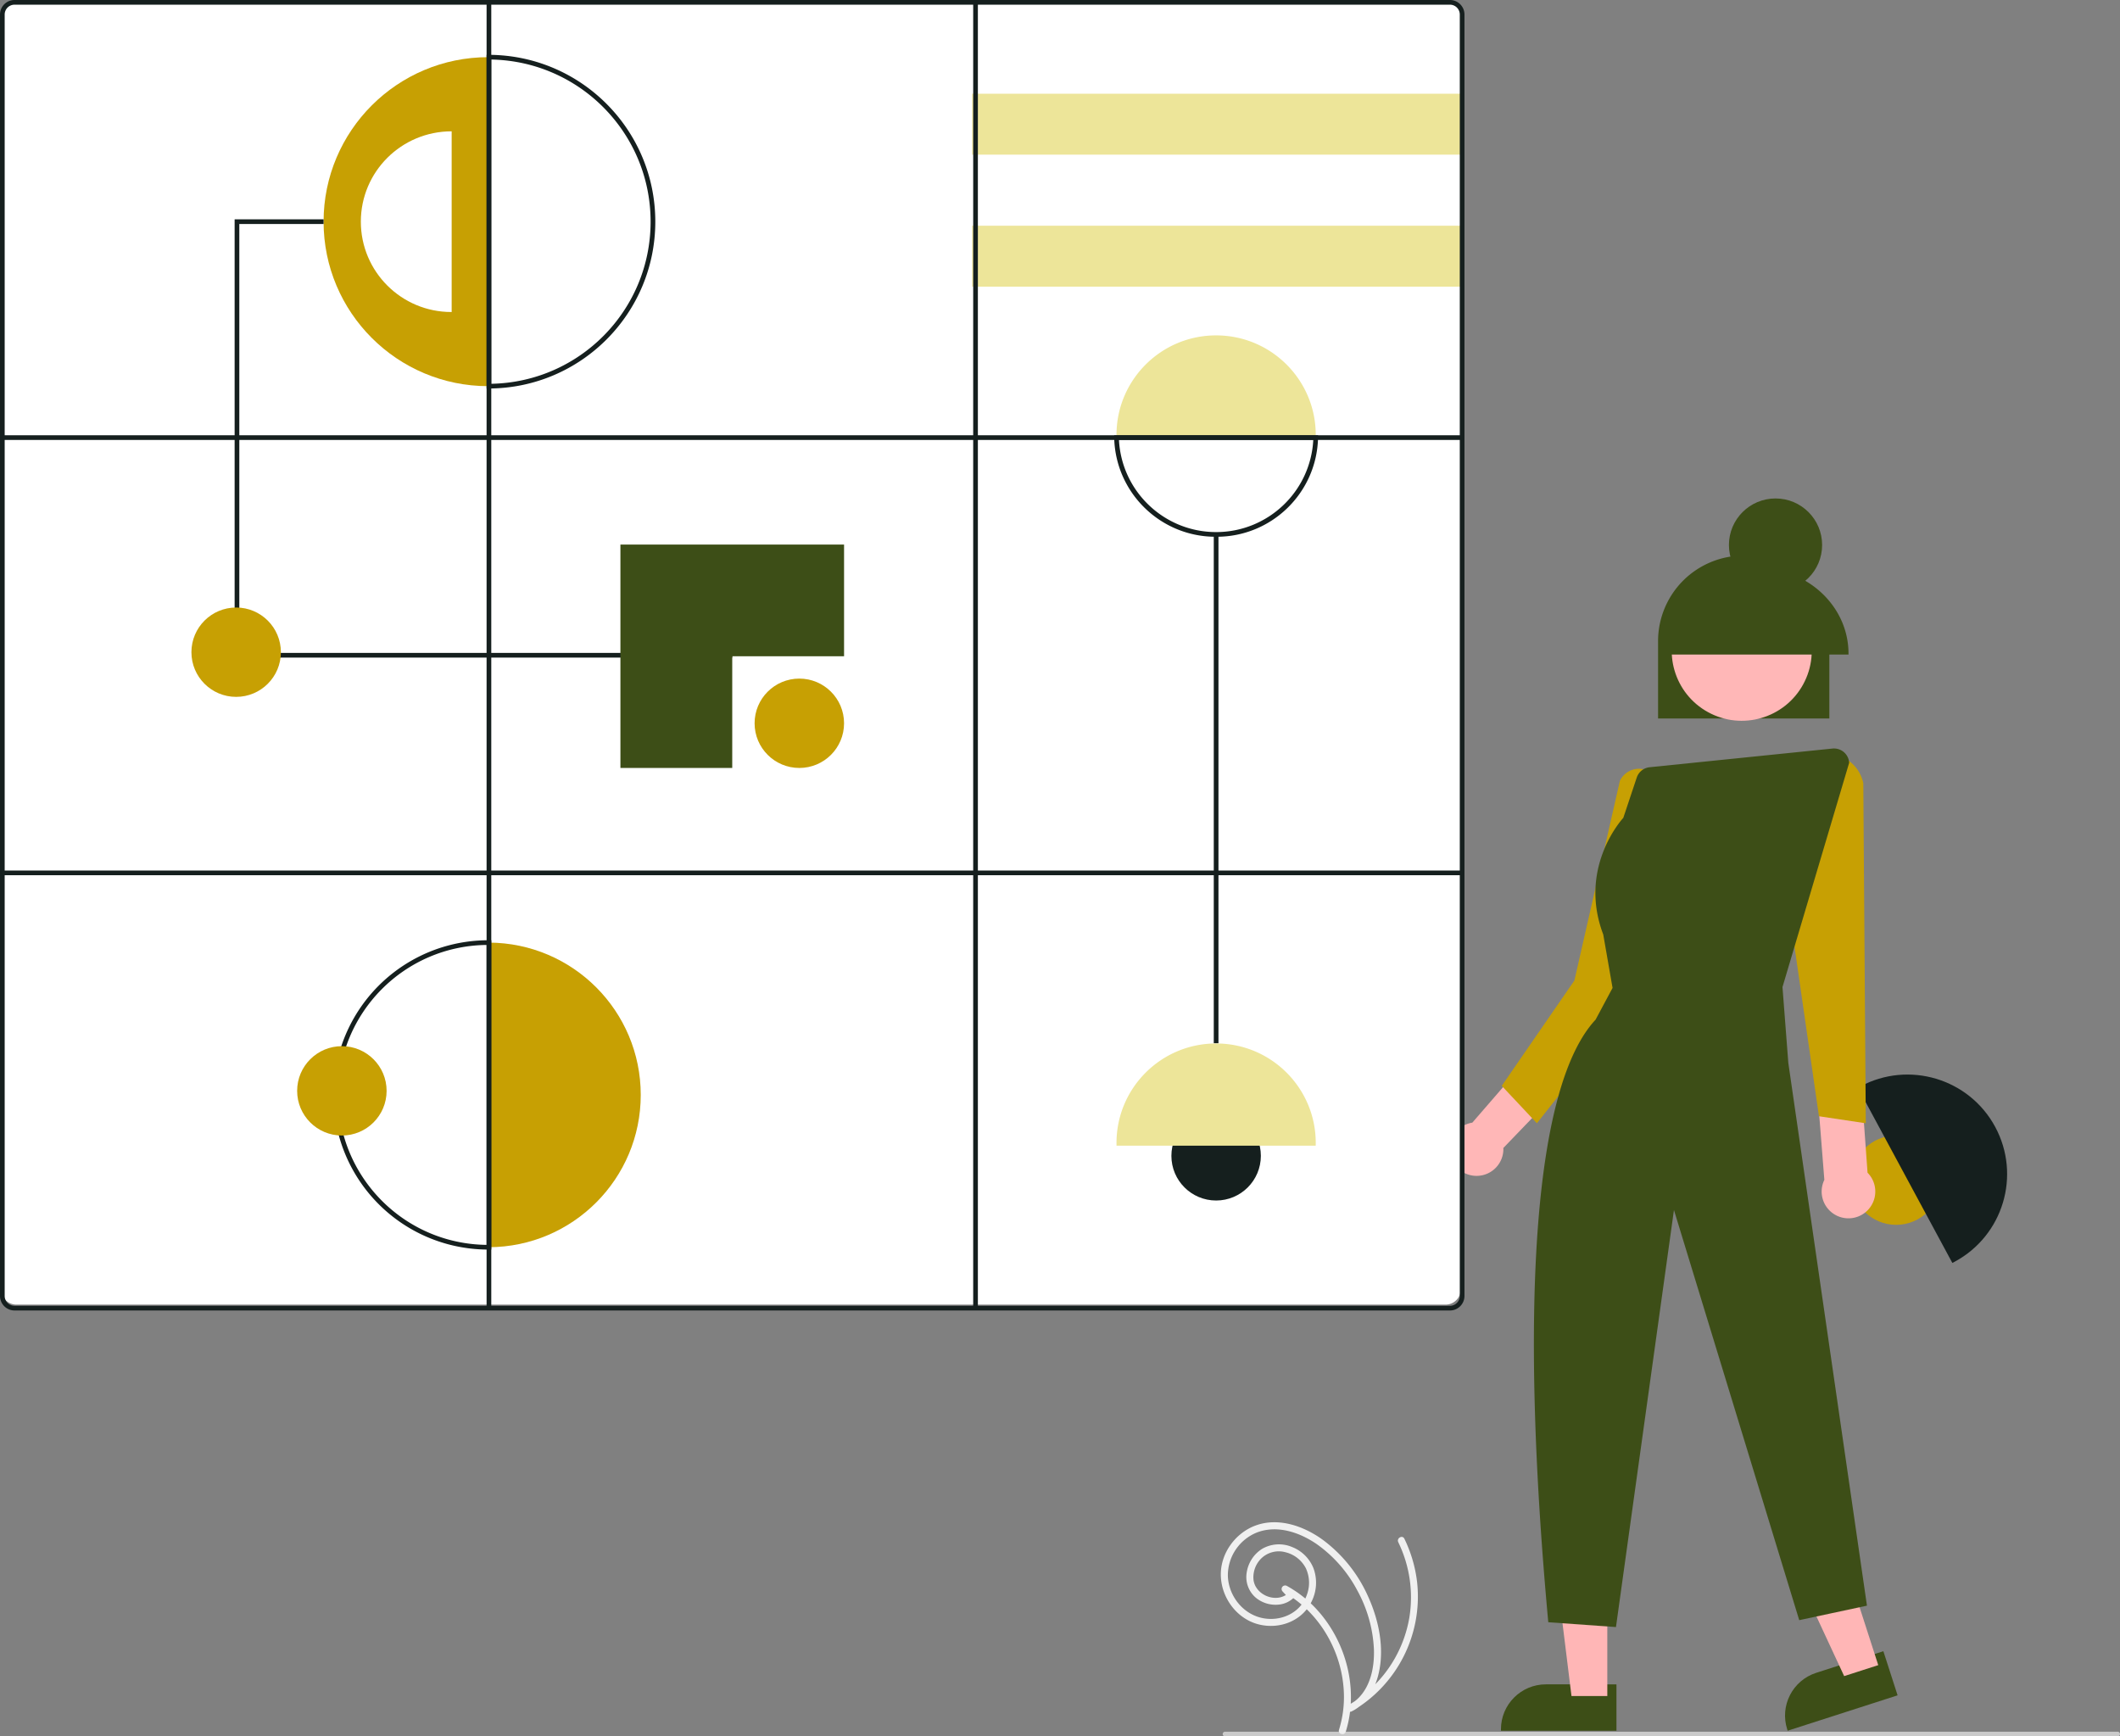 <?xml version="1.0" encoding="UTF-8"?>
<svg xmlns="http://www.w3.org/2000/svg" width="453" height="371" fill="none">
  <rect width="100%" height="100%" fill="#808080" stroke="none"/>
  <g data-testid="undraw_abstract_re_l9xy" style="fill: rgb(0, 0, 0);">
    <path d="M345.402 369.788h-24.681v-.312c0-5.299 4.301-9.594 9.606-9.595h.001l15.074.001Z" style="fill: rgb(61, 78, 23); fill-opacity: 1;" class="fills" data-testid="svg-path"></path>
    <path d="m343.45 362.378-7.655-.001-3.641-29.487 11.297.001-.001 29.487Z" style="fill: rgb(255, 182, 182);" class="fills" data-testid="svg-polygon"></path>
    <path d="m405.477 362.229-23.492 7.559-.095-.296c-1.627-5.044 1.147-10.45 6.197-12.075l14.348-4.617Z" style="fill: rgb(61, 78, 23); fill-opacity: 1;" class="fills" data-testid="svg-path"></path>
    <path d="m401.343 355.774-7.285 2.344-12.521-26.951 10.752-3.46 9.054 28.067Z" style="fill: rgb(255, 182, 182);" class="fills" data-testid="svg-polygon"></path>
    <ellipse cx="405.172" cy="252.155" rx="9.558" ry="9.546" style="fill: rgb(199, 160, 3); fill-opacity: 1;" class="fills" data-testid="svg-circle"></ellipse>
    <path d="M417.687 269.572c-.172.092-.342.179-.512.266l-20.18-37.423c.166-.095.332-.189.504-.281 10.351-5.565 23.259-1.698 28.833 8.639 5.573 10.337 1.704 23.229-8.645 28.799Z" style="fill: rgb(21, 31, 30); fill-opacity: 1;" class="fills" data-testid="svg-path"></path>
    <path d="m399.054 250.56-2.82-39.085.536-13.045-10.993 2.443 4.049 51.214a5.718 5.718 0 0 0 2.088 7.332 5.735 5.735 0 0 0 7.531-1.246 5.718 5.718 0 0 0-.391-7.613ZM349.306 216.109l-.699-13.096-7.055-5.725-.975 12.586-25.973 29.992a5.724 5.724 0 0 0-4.791 6.257 5.727 5.727 0 0 0 6.002 5.108 5.726 5.726 0 0 0 5.425-5.717c0-.077-.009-.152-.012-.228Z" style="fill: rgb(255, 183, 183);" class="fills" data-testid="svg-path"></path>
    <path d="M350.571 211.917 328.404 240l-7.509-8 15.519-22.5 9.723-42.661a4.505 4.505 0 0 1 2.633-2.344 4.445 4.445 0 0 1 3.465.248l.125.064Z" style="fill: rgb(199, 160, 3); fill-opacity: 1;" class="fills" data-testid="svg-path"></path>
    <path d="M390.894 153.508h-36.6v-16.516a18.271 18.271 0 0 1 9.147-15.837 18.319 18.319 0 0 1 18.305 0 18.274 18.274 0 0 1 9.148 15.837Z" style="fill: rgb(61, 78, 23); fill-opacity: 1;" class="fills" data-testid="svg-path"></path>
    <path d="m388.672 238.5-7.042-48.887.012-.045 7.231-28.394.678-.079a7.894 7.894 0 0 1 8.597 6.243l.536 72.662Z" style="fill: rgb(199, 160, 3); fill-opacity: 1;" class="fills" data-testid="svg-path"></path>
    <ellipse cx="379.393" cy="116.445" rx="9.957" ry="9.945" style="fill: rgb(61, 78, 23); fill-opacity: 1;" class="fills" data-testid="svg-circle"></ellipse>
    <ellipse cx="372.172" cy="139.064" rx="14.944" ry="14.954" transform="rotate(-61.307 372.244 139.185) skewX(.059)" style="fill: rgb(255, 183, 183);" class="fills" data-testid="svg-circle"></ellipse>
    <path d="M394.986 139.855h-38.929v-.221c0-10.078 8.732-18.277 19.465-18.277 10.732 0 19.464 8.199 19.464 18.277ZM345.298 347.64l-14.462-1.032-.02-.211c-6.338-69.107-2.741-114.75 10.125-128.532l3.63-6.783-1.988-11.415c-5.308-13.965 3.608-24.18 4.282-24.923l2.874-8.61a3.256 3.256 0 0 1 2.755-2.206l39.056-3.989.025.248-.025-.248a3.251 3.251 0 0 1 3.576 2.988l.003.046-.013.044-14.236 47.884 1.248 16.204 16.802 115.964-14.471 3.097-.067-.219-26.702-87.416Z" style="fill: rgb(61, 78, 23); fill-opacity: 1;" class="fills" data-testid="svg-path"></path>
    <path d="M308.88 278.75H3.504A3.256 3.256 0 0 1 .25 275.5V3.5A3.256 3.256 0 0 1 3.504.25H308.88a3.256 3.256 0 0 1 3.254 3.25v272a3.256 3.256 0 0 1-3.254 3.25Z" style="fill: rgb(255, 255, 255);" class="fills" data-testid="svg-path"></path>
    <path d="M104.475 12.215v70.293h-.144c-19.434 0-35.189-15.736-35.189-35.146 0-19.411 15.755-35.147 35.189-35.147Z" style="fill: rgb(199, 160, 3); fill-opacity: 1;" class="fills" data-testid="svg-path"></path>
    <path d="M96.511 28.058v38.607h-.078c-10.675 0-19.328-8.642-19.328-19.303 0-10.662 8.653-19.304 19.406-19.304Z" style="fill: rgb(255, 255, 255);" class="fills" data-testid="svg-path"></path>
    <path d="M156.464 140.5H50.135V46.861h19.007v1H51.136V139.5h105.328v1Z" style="fill: rgb(21, 31, 30); fill-opacity: 1;" class="fills" data-testid="svg-polygon"></path>
    <ellipse cx="170.8" cy="154.536" rx="9.558" ry="9.546" style="fill: rgb(199, 160, 3); fill-opacity: 1;" class="fills" data-testid="svg-circle"></ellipse>
    <path d="M156.464 140.217h23.894v-23.864H132.57v47.729h23.894v-23.865Z" style="fill: rgb(61, 78, 23); fill-opacity: 1;" class="fills" data-testid="svg-polygon"></path>
    <ellipse cx="259.86" cy="246.957" rx="9.558" ry="9.546" style="fill: rgb(21, 31, 30); fill-opacity: 1;" class="fills" data-testid="svg-circle"></ellipse>
    <ellipse cx="50.461" cy="139.349" rx="9.558" ry="9.546" style="fill: rgb(199, 160, 3); fill-opacity: 1;" class="fills" data-testid="svg-circle"></ellipse>
    <rect rx="0" ry="0" x="207.727" y="20.026" width="104.7" height="13.017" style="fill: rgb(237, 229, 153); fill-opacity: 1;" class="fills" data-testid="svg-rect"></rect>
    <rect rx="0" ry="0" x="207.727" y="48.23" width="104.7" height="13.017" style="fill: rgb(237, 229, 153); fill-opacity: 1;" class="fills" data-testid="svg-rect"></rect>
    <path d="M281.147 92.921c0 .196-.004.387-.008.578h-42.558a27.374 27.374 0 0 1-.008-.578c0-11.742 9.53-21.261 21.287-21.261s21.287 9.519 21.287 21.261ZM281.147 244.211c0 .195-.004.386-.008.577h-42.558a27.373 27.373 0 0 1-.008-.577c0-11.743 9.53-21.262 21.287-21.262s21.287 9.519 21.287 21.262Z" style="fill: rgb(237, 229, 153); fill-opacity: 1;" class="fills" data-testid="svg-path"></path>
    <rect rx="0" ry="0" x="259.359" y="114.182" width="1.001" height="108.711" style="fill: rgb(21, 31, 30); fill-opacity: 1;" class="fills" data-testid="svg-rect"></rect>
    <path d="M136.914 233.94c0 17.917-14.501 32.463-32.439 32.543v-65.086c17.938.08 32.439 14.626 32.439 32.543Z" style="fill: rgb(199, 160, 3); fill-opacity: 1;" class="fills" data-testid="svg-path"></path>
    <path d="M309.82 280H3.107A3.109 3.109 0 0 1 0 276.896V3.104A3.109 3.109 0 0 1 3.107 0H309.82a3.108 3.108 0 0 1 3.107 3.104v273.792A3.108 3.108 0 0 1 309.82 280ZM3.107 1a2.107 2.107 0 0 0-2.106 2.104v273.792A2.107 2.107 0 0 0 3.107 279H309.82a2.106 2.106 0 0 0 2.106-2.104V3.104A2.106 2.106 0 0 0 309.82 1Z" style="fill: rgb(21, 31, 30); fill-opacity: 1;" class="fills" data-testid="svg-path"></path>
    <path d="M103.974 83.01V11.713l.503.002c19.655.079 35.547 16.015 35.547 35.647 0 19.631-15.892 35.567-35.547 35.646Zm1.001-70.289v69.281c18.904-.351 34.045-15.757 34.045-34.64 0-18.884-15.141-34.29-34.045-34.641ZM104.975 266.983h-.644a33.092 33.092 0 0 1-28.651-16.521 33.007 33.007 0 0 1 0-33.043 33.091 33.091 0 0 1 28.651-16.522h.644Zm-1.001-65.084c-17.578.196-31.725 14.484-31.725 32.041 0 17.558 14.147 31.846 31.725 32.041ZM259.86 114.683c-11.828.063-21.522-9.36-21.779-21.171l-.014-.513h43.586l-.014.513c-.257 11.811-9.951 21.234-21.779 21.171Zm-20.759-20.684c.574 11.032 9.698 19.684 20.759 19.684s20.185-8.652 20.758-19.684Z" style="fill: rgb(21, 31, 30); fill-opacity: 1;" class="fills" data-testid="svg-path"></path>
    <rect rx="0" ry="0" x=".501" y="186" width="311.926" height="1" style="fill: rgb(21, 31, 30); fill-opacity: 1;" class="fills" data-testid="svg-rect"></rect>
    <rect rx="0" ry="0" x=".501" y="92.999" width="311.926" height="1" style="fill: rgb(21, 31, 30); fill-opacity: 1;" class="fills" data-testid="svg-rect"></rect>
    <rect rx="0" ry="0" x="207.951" y=".5" width="1.001" height="279" style="fill: rgb(21, 31, 30); fill-opacity: 1;" class="fills" data-testid="svg-rect"></rect>
    <rect rx="0" ry="0" x="103.974" y=".5" width="1.001" height="279" style="fill: rgb(21, 31, 30); fill-opacity: 1;" class="fills" data-testid="svg-rect"></rect>
    <ellipse cx="73.052" cy="233.072" rx="9.558" ry="9.546" style="fill: rgb(199, 160, 3); fill-opacity: 1;" class="fills" data-testid="svg-circle"></ellipse>
    <path d="M452.499 371H261.765a.5.5 0 1 1 0-1h190.734a.5.5 0 1 1 0 1Z" style="fill: rgb(202, 202, 202);" class="fills" data-testid="svg-path"></path>
    <path d="M287.564 369.992c2.817-9.069.08-19.382-6.347-26.274a25.04 25.04 0 0 0-6.255-4.877.755.755 0 0 0-.91 1.178l1.287 1.391v-1.061c-2.492 2.321-7.032.55-7.485-2.749a5.656 5.656 0 0 1 1.714-4.683 5.381 5.381 0 0 1 5.106-1.265 6.676 6.676 0 0 1 4.38 3.463 7.375 7.375 0 0 1 .209 5.597c-1.374 4.01-5.756 5.895-9.755 4.95-4.081-.964-7.006-4.807-7.139-8.957a9.876 9.876 0 0 1 6.317-9.313c4.284-1.581 8.936 0 12.554 2.444a28.236 28.236 0 0 1 8.801 10.007 28.848 28.848 0 0 1 3.54 12.587c.116 3.628-.655 7.749-3.334 10.399a8.241 8.241 0 0 1-2.193 1.538l.758 1.295a28.327 28.327 0 0 0 14.008-27.475 28.676 28.676 0 0 0-2.739-9.427c-.424-.867-1.72-.108-1.296.757a26.913 26.913 0 0 1 2.348 16.192 26.806 26.806 0 0 1-13.079 18.658c-.846.486-.102 1.716.758 1.295 4.044-1.981 5.808-6.465 6.197-10.712.444-4.849-.819-9.884-2.863-14.257a30.478 30.478 0 0 0-9.478-11.683c-4.027-2.933-9.481-4.872-14.381-3.064-4.382 1.617-7.568 6.05-7.42 10.759.148 4.726 3.416 9.173 8.06 10.359 4.633 1.183 9.699-.856 11.566-5.38a8.99 8.99 0 0 0 .179-6.59 8.11 8.11 0 0 0-4.61-4.568 7.187 7.187 0 0 0-6.392.416 7.258 7.258 0 0 0-3.28 5.073 5.804 5.804 0 0 0 2.011 5.403 6.631 6.631 0 0 0 5.492 1.322 5.345 5.345 0 0 0 2.508-1.33.763.763 0 0 0 0-1.061l-1.287-1.391-.91 1.178c7.872 4.317 12.8 13.096 12.966 21.998a23.621 23.621 0 0 1-1.054 7.459c-.288.924 1.162 1.32 1.448.399Z" style="fill: rgb(240, 240, 240);" class="fills" data-testid="svg-path"></path>
  </g>
</svg>
